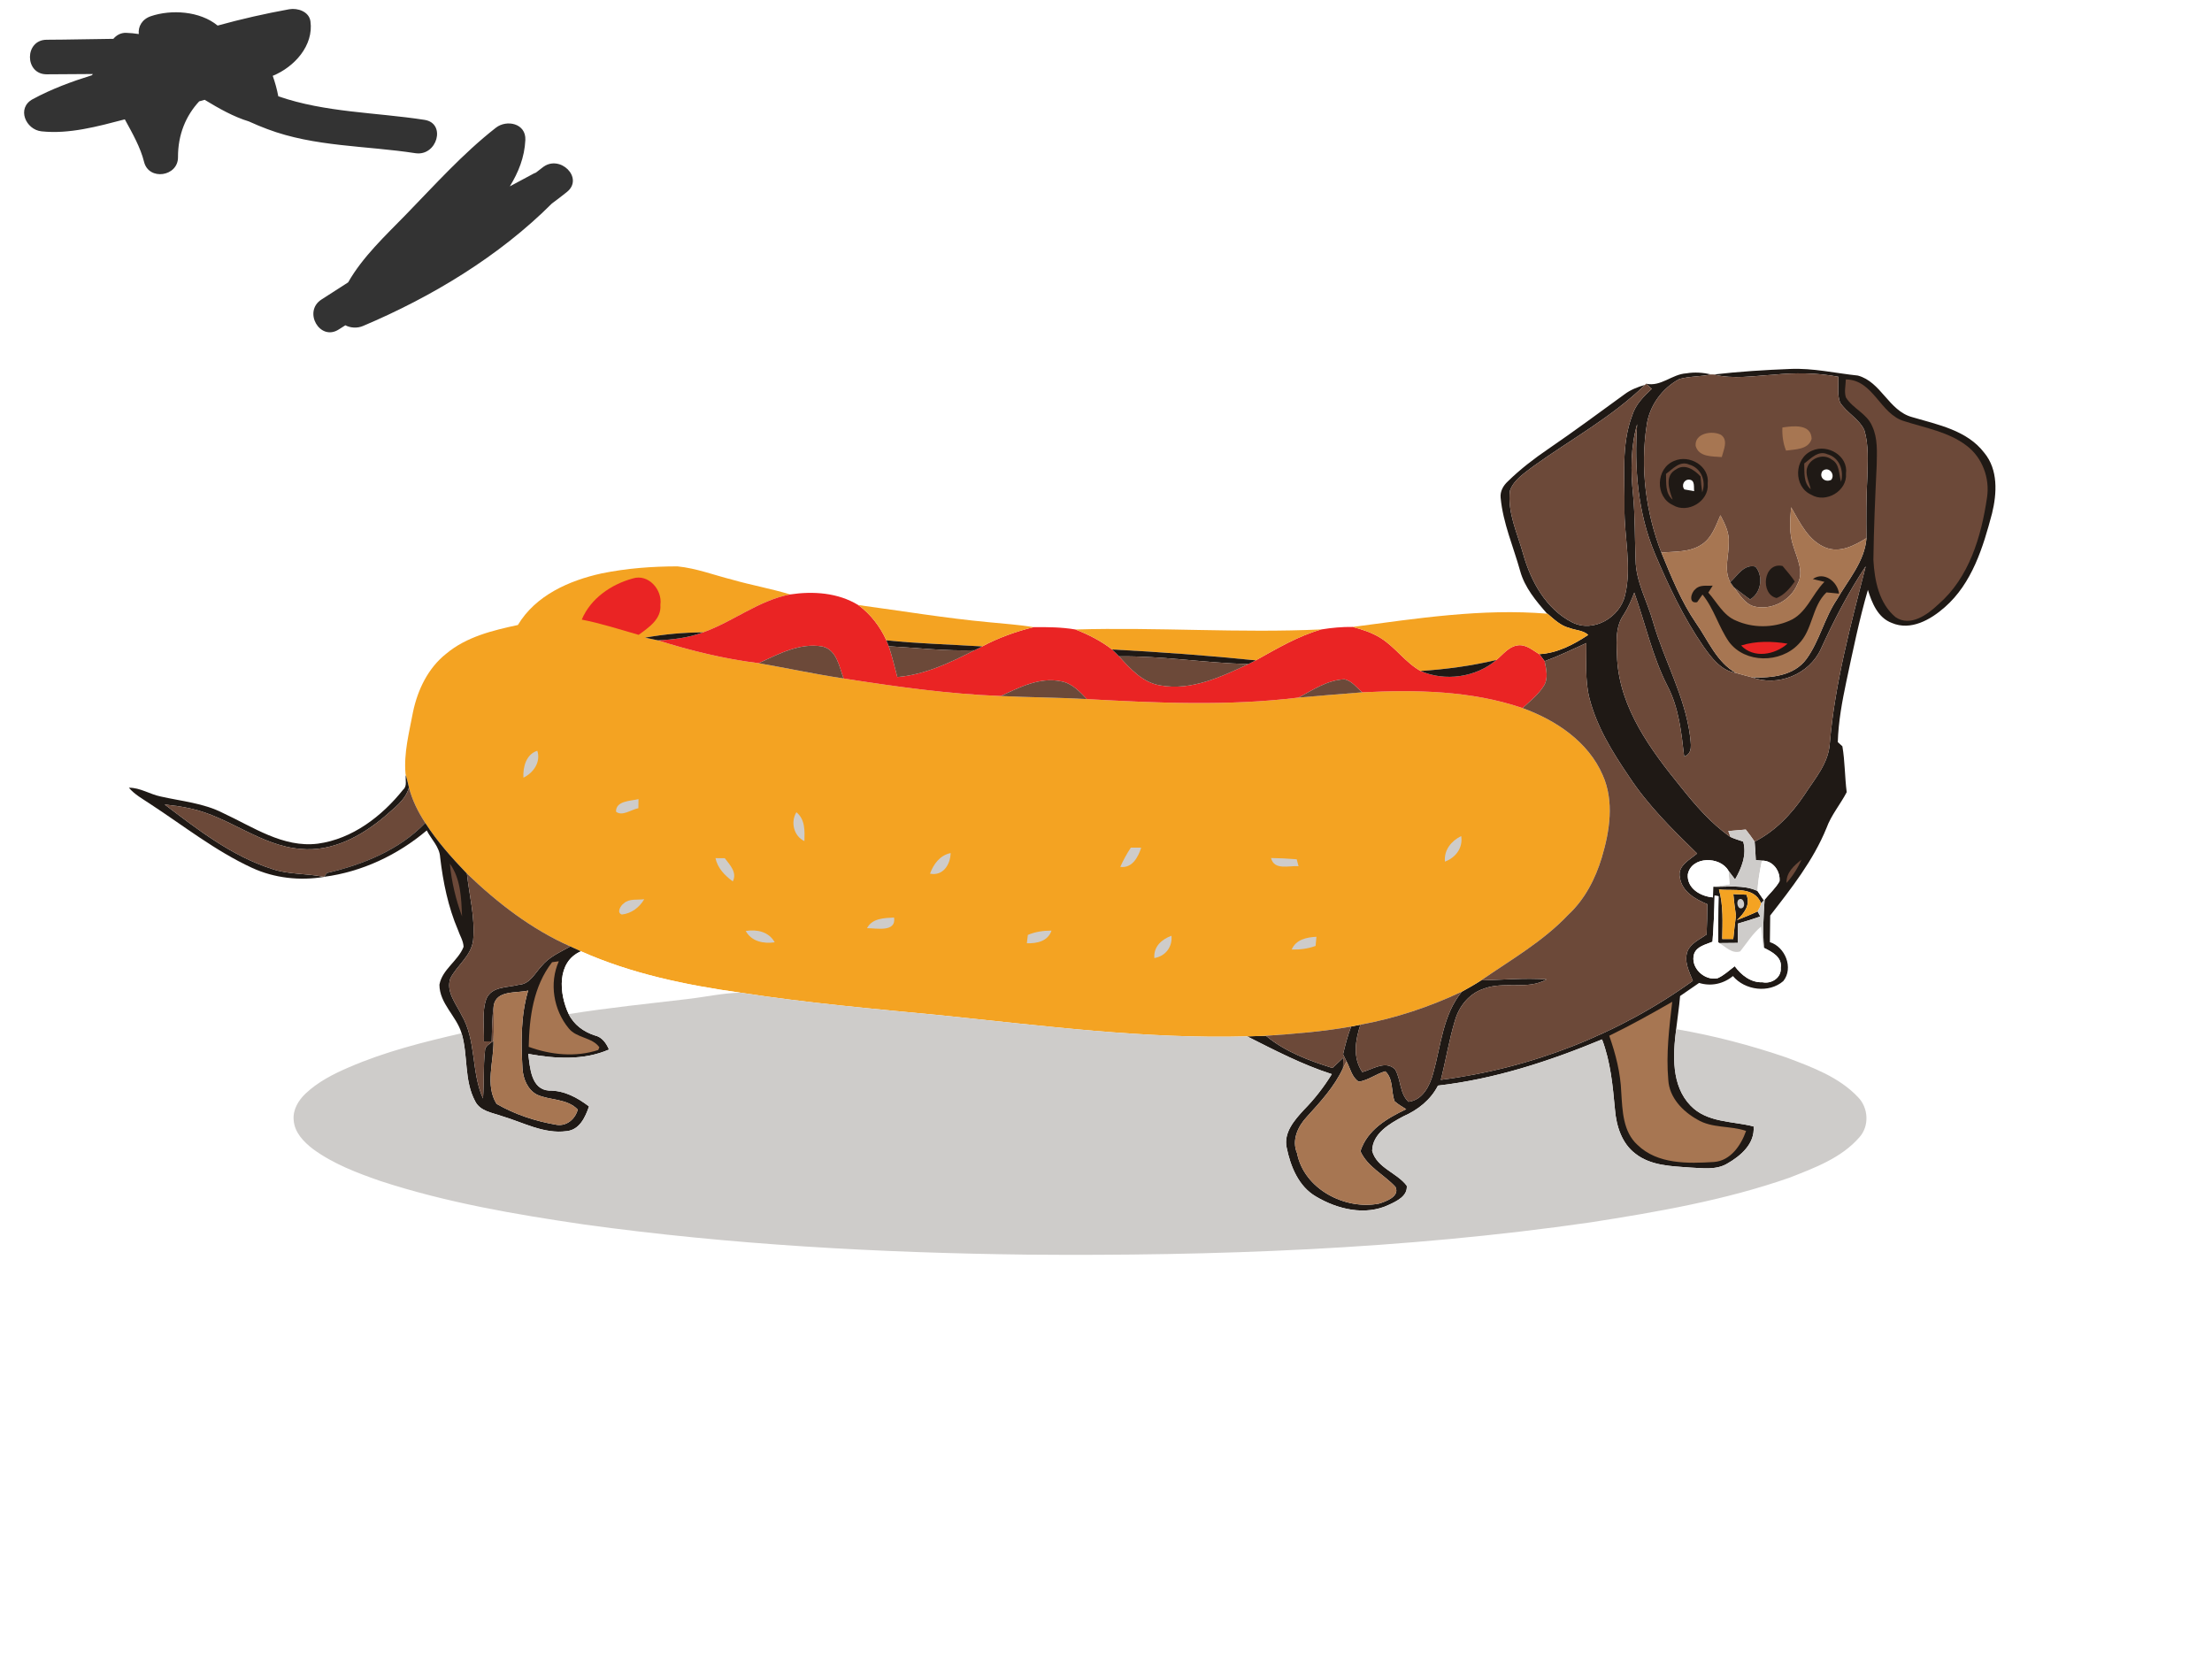 <?xml version="1.0" encoding="utf-8"?>
<!-- Generator: Adobe Illustrator 16.0.2, SVG Export Plug-In . SVG Version: 6.00 Build 0)  -->
<!DOCTYPE svg PUBLIC "-//W3C//DTD SVG 1.1//EN" "http://www.w3.org/Graphics/SVG/1.1/DTD/svg11.dtd">
<svg version="1.1" id="Layer_1" xmlns="http://www.w3.org/2000/svg" xmlns:xlink="http://www.w3.org/1999/xlink" x="0px" y="0px"
	 width="640px" height="480px" viewBox="0 0 640 480" enable-background="new 0 0 640 480" xml:space="preserve">
<rect x="0" y="0" width="640" height="480" fill="#333333" stroke="none"/>
<path fill="#FFFFFF" d="M0,0v480h640V0H0z M72.006,35.134c-4.496-1.378-8.668-3.759-12.79-6.256
	c-0.527,0.151-1.056,0.299-1.584,0.445C53.816,33.436,51.471,38.89,51.5,45.5c0.024,5.611-8.457,6.858-9.821,1.329
	c-1.023-4.146-3.325-8.203-5.563-12.298C28.186,36.602,20.009,38.85,12,38c-4.574-0.485-7.292-6.742-2.523-9.317
	c5.478-2.958,11.245-5.082,17.117-6.917c0.08-0.121,0.172-0.237,0.268-0.352c-4.454,0.032-8.908,0.08-13.361,0.086
	c-6.45,0.01-6.448-9.979,0-10c6.443-0.021,12.876-0.201,19.3-0.263c0.901-1.072,2.155-1.785,3.7-1.737
	c1.252,0.039,2.465,0.165,3.653,0.352c-0.227-2.143,0.906-4.29,3.518-5.173c5.865-1.983,14.147-1.516,19.298,2.72
	c6.838-1.891,13.759-3.464,20.702-4.72c2.394-0.434,5.753,0.625,6.15,3.492c0.967,6.989-4.628,13.21-10.913,15.77
	c0.681,1.913,1.224,3.884,1.61,5.92c13.608,4.715,28.194,4.634,42.311,6.818c6.357,0.983,3.648,10.618-2.658,9.643
	c-14.206-2.197-29.177-1.813-42.799-6.96C75.709,36.732,73.861,35.999,72.006,35.134z M164.036,55.536
	c-1.429,1.148-2.883,2.255-4.351,3.34c-15.282,15.289-34.858,27.073-54.661,35.441c-1.677,0.708-3.609,0.576-5.105-0.202
	c-0.631,0.401-1.268,0.793-1.895,1.202c-5.429,3.523-10.426-5.131-5.047-8.635c2.577-1.672,5.161-3.334,7.75-4.985
	c4.192-7.37,10.752-13.479,16.571-19.453c8.449-8.673,16.601-17.805,26.166-25.28c3.13-2.446,8.758-1.293,8.536,3.536
	c-0.233,5.055-2.025,9.387-4.489,13.415c2.314-1.257,4.634-2.506,6.966-3.732c0.191-0.101,0.382-0.164,0.574-0.239
	c0.638-0.492,1.285-0.973,1.914-1.479C161.94,44.467,169.063,51.496,164.036,55.536z"/>
<path fill="#1F1915" d="M495.86,108.35c7.33-0.85,14.71-1.31,22.09-1.6c6.6-0.3,13.06,1.23,19.58,1.91
	c6.76,1.81,8.91,10.2,15.729,12.03c7.41,2.19,15.88,3.79,20.86,10.33c4.03,4.87,3.66,11.71,2.25,17.49
	c-2.59,9.82-5.78,20.26-13.69,27.18c-4.069,3.59-9.83,6.91-15.33,4.54c-4.029-1.51-5.739-5.77-6.909-9.56
	c-2.521,8.69-4.33,17.58-6.221,26.43c-1.22,5.81-2.319,11.67-2.489,17.61c0.329,0.31,1,0.92,1.329,1.22
	c0.75,4.37,0.681,8.86,1.25,13.27c-1.84,3.54-4.489,6.62-5.859,10.4c-3.82,9.36-10.13,17.38-16.28,25.291
	c-0.03,2.569-0.06,5.129-0.09,7.699c4.439,1.37,6.92,7.51,3.88,11.27c-4.14,3.591-11.12,2.681-14.57-1.459
	c-2.77,2.289-6.33,3.05-9.79,1.99c-1.84,1.26-3.67,2.529-5.5,3.789c-0.26,3.211-0.77,6.391-1.13,9.58
	c-0.939,7.45-1.46,16.32,4.181,22.141c4.739,4.939,12.06,4.439,18.22,6.01c0.43,5.029-3.78,8.58-7.73,10.82
	c-3.239,1.859-7.109,1.229-10.659,1.08c-5.381-0.4-11.301-0.5-15.761-3.98c-3.989-2.971-5.569-8.03-5.96-12.801
	c-0.64-6.859-1.27-13.809-3.74-20.299c-15.22,6.31-31.029,11.479-47.47,13.369c-2.109,4.141-5.8,7.03-9.99,8.881
	c-3.949,2.09-8.97,4.949-9.05,9.99c1.351,4.969,7.15,6.289,10.01,10.1c0.29,2.979-2.909,4.47-5.18,5.52
	c-6.81,3.24-14.85,1.311-21.06-2.38c-5.061-2.91-7.4-8.729-8.511-14.181c-0.92-4.329,2.23-7.92,4.931-10.859
	c3.1-3.141,5.819-6.63,8.13-10.391c-8.54-2.739-16.51-6.899-24.49-10.92c1.8-0.069,3.62-0.1,5.42-0.18
	c5.57,4.62,12.44,7.19,19.26,9.32c1.03-0.99,2.07-1.971,3.131-2.95c-0.021,0.75-0.051,2.25-0.07,3
	c-2.49,5.37-6.53,9.729-10.46,14.07c-2.61,2.78-4.46,6.76-2.84,10.55c2,10.35,13.859,16.49,23.7,14.57
	c2.02-0.62,6.119-2.1,4.76-4.84c-3.28-3.551-8.04-5.7-10.13-10.32c1.989-6.189,7.71-9.53,13.239-12.15
	c-1.159-0.75-2.39-1.41-3.39-2.35c-0.99-2.83-0.27-6.4-2.65-8.62c-2.659,0.74-4.909,2.601-7.659,3.011
	c-2.051-1.271-2.46-3.881-3.561-5.861c-0.25-0.52-0.75-1.569-1-2.09c0.641-2.709,1.34-5.41,2.33-8.01c0.67-0.13,2.021-0.4,2.69-0.54
	c-1.49,4.521-2.28,9.521,0.54,13.72c3-0.789,6.68-3.5,9.47-0.83c1.75,2.94,1.28,7,3.899,9.42c4.051-0.459,6.15-4.59,7.11-8.109
	c2.28-8.05,2.8-17.01,8.33-23.75c1.88-1.04,3.75-2.09,5.56-3.26c6.32-0.17,12.65-0.76,18.98-0.301
	c-5.65,3.221-12.51,0.381-18.41,2.781c-4.03,1.379-6.91,4.989-8.09,9c-1.73,5.67-2.66,11.549-4.12,17.289
	c26.13-3.31,51.53-13.229,72.91-28.649c-1.1-2.7-2.63-5.671-1.521-8.62c1.021-2.33,3.551-3.38,5.5-4.78
	c0.131-2.93,0.2-5.86,0.2-8.78c-3.46-1.439-7.31-3.6-7.92-7.689c-0.77-3.41,2.84-5.15,4.98-6.96c-7.11-6.94-14.24-13.94-19.71-22.29
	c-4.771-7.02-9.34-14.4-11.46-22.7c-1.311-5.2-0.82-10.61-0.87-15.91c-4,1.82-7.96,3.73-12.08,5.25c-0.391-0.51-1.16-1.53-1.54-2.04
	c5.189-0.27,9.899-2.76,14.149-5.56c-1.47-1.36-3.659-1.32-5.439-2.02c-2.53-0.61-4.42-2.48-6.33-4.11l-0.11-0.01
	c-3.22-3.68-6.5-7.57-7.819-12.39c-1.96-7.04-4.971-13.84-5.641-21.18c-0.189-1.84,0.771-3.5,2.07-4.7c3.6-3.53,7.61-6.6,11.76-9.43
	c7.45-5.09,14.7-10.47,22-15.77c1.76-1.33,3.83-2.13,5.94-2.74c-9.51,9.27-21.37,15.72-32.13,23.42c-2.61,2.03-5.78,3.94-6.95,7.19
	c-0.771,6.35,2.16,12.32,3.82,18.3c2.229,7.95,6.649,16.01,14.279,19.85c6.13,3.03,13.73-1.51,15.21-7.87
	c2-8.31-0.25-16.83-0.17-25.23c0.141-8.97-1.01-18.29,2.26-26.87c0.95-3.13,3.32-5.47,5.641-7.64c-0.41-0.37-1.24-1.11-1.65-1.48
	c4.33,0.94,7.5-2.77,11.65-3c2.39-0.41,4.82-0.23,7.18,0.31c-3.05,0.67-6.24,0.49-9.24,1.35c-4.979,2.68-8.63,7.72-9.409,13.36
	c-1.9,12.34-0.271,25.22,4.25,36.85c2.89,7.02,5.739,14.13,10.06,20.43c3.52,5,5.91,11.22,11.49,14.38
	c-4.311-0.67-7.021-4.35-9.38-7.66c-5.761-8.34-10.101-17.56-14.051-26.87c-4.939-11.78-6-24.8-5.14-37.44
	c-1.88,6.62-1.89,13.54-1.18,20.33c0.6,6.31,0.49,12.65,0.74,18.98c0.09,6.36,3.42,11.99,5.079,18
	c3.2,11.09,9.181,21.35,10.671,32.92c0.18,2.13,0.939,5-1.7,5.93c-0.8-6.96-1.521-14.12-4.83-20.42
	c-4.37-8.57-6.38-18.02-9.601-27.02c-0.84,2.2-1.77,4.37-3.04,6.36c-2.729,3.81-2.01,8.76-1.909,13.15
	c0.93,14.15,9.729,26.03,18.35,36.65c4.26,5.34,8.77,10.63,14.43,14.55c1.181,0.56,2.44,0.89,3.69,1.35
	c1.06,3.84-0.47,7.631-2.36,10.93c-0.479-0.619-1.43-1.879-1.91-2.5c-2.42-4.27-10.699-4.25-11.76,1.011
	c-0.33,4.08,3.68,6.409,7.271,6.69c0.02-0.771,0.05-2.32,0.069-3.091c4.271,0.12,8.79-0.64,12.811,1.23
	c0.47,0.68,1.399,2.04,1.859,2.72c-0.199,0.22-0.609,0.641-0.81,0.859c-2.021-4.989-7.97-3.549-12.19-4
	c1.311,4.671,1.021,9.531,0.95,14.32c1.061,0,2.12,0,3.19,0.01c0.22-2.26,0.47-4.52,0.779-6.779c-0.329-2.07-0.56-4.15-0.77-6.23
	c0.95,0.051,2.86,0.141,3.81,0.18c1.21,2.99-0.649,5.381-2.76,7.351c2.01-0.79,4.03-1.59,5.99-2.521c0.19,0.371,0.58,1.11,0.77,1.48
	c-2.13,0.75-4.279,1.41-6.439,2.03c-0.03,1.87-0.061,3.739-0.09,5.61c-1.78,0.029-3.57,0.049-5.34,0.049l-0.29-0.18
	c0.01-4.449-0.021-8.91,0.08-13.369l-1.141-0.19c-0.08,4.46-0.28,8.91-0.609,13.35c-1.94,0.83-4.53,1.28-5.33,3.53
	c-1.181,3.891,2.96,7.859,6.79,7.03c1.869-0.811,3.35-2.271,4.97-3.48c1.91,2.58,4.66,4.79,8.07,4.65
	c2.59,0.53,5.5-1.341,5.239-4.181c0.48-3.1-2.55-4.64-4.84-5.77c-0.399-4.65-0.149-9.311,0.18-13.96
	c1.431-1.771,3.19-3.31,4.311-5.31c0.29-2.971-1.95-6.07-5.101-5.971c-0.439-0.04-1.319-0.119-1.76-0.16
	c-0.09-1.789-0.18-3.569-0.34-5.34c5.98-3.05,10.68-7.979,14.38-13.5c3-4.66,7.021-9.13,7.37-14.94
	c1.47-17.41,6.07-34.34,10.39-51.22c-5.05,7.56-9.21,15.65-12.97,23.91c-3.35,7.36-12.46,11.05-20,8.19
	c5.61,0.28,12.29-0.4,15.851-5.33c3.79-5.26,5.159-11.81,8.779-17.17c3.24-5.68,8.04-10.96,8.561-17.75
	c-0.07-5.92-0.09-11.84,0.25-17.76c0.08-4.52,0.45-9.18-0.891-13.56c-1.569-3.25-5.09-4.94-7.01-7.94
	c-0.86-2.36-0.399-4.97-0.479-7.43c-6.221-1.17-12.58-1.22-18.86-0.58C507.33,108.76,501.48,109.78,495.86,108.35z"/>
<path fill="#6C4939" d="M495.09,108.33l0.771,0.02c5.62,1.43,11.47,0.41,17.18,0.08c6.28-0.64,12.64-0.59,18.86,0.58
	c0.08,2.46-0.381,5.07,0.479,7.43c1.92,3,5.44,4.69,7.01,7.94c1.341,4.38,0.971,9.04,0.891,13.56c-0.34,5.92-0.32,11.84-0.25,17.76
	c-3.46,2.11-7.53,4.32-11.681,2.8c-5.13-1.97-7.56-7.28-10.13-11.73c-0.26,3.76-0.649,7.66,0.67,11.28
	c1.051,3.51,3.16,7.42,1.141,11c-1.99,4.8-7.59,7.68-12.641,6.38c-2.67-0.84-4.109-3.44-5.72-5.51c1.53,1.2,3.1,2.34,4.67,3.51
	c3.26-1.86,3.92-6.73,1.57-9.49c-3.36-0.8-5.18,2.6-7.3,4.51c-1.95-3.6-0.341-7.64-0.431-11.45c0.21-2.87-1.13-5.46-2.41-7.92
	c-1.329,3.02-2.43,6.48-5.319,8.4c-3.431,2.37-7.811,2.04-11.76,2.41c-4.521-11.63-6.15-24.51-4.25-36.85
	c0.779-5.64,4.43-10.68,9.409-13.36C488.85,108.82,492.04,109,495.09,108.33z"/>
<path fill="#6C4939" d="M534.05,109.78c8.07,0.08,9.87,10.11,16.99,12.1c6.11,1.97,12.76,3.07,17.979,7.08
	c4.551,3.43,6.761,9.44,5.881,15.03c-1.66,11.27-5.16,23.15-14.08,30.87c-3.12,2.98-8.13,6.61-12.38,3.7
	c-4.79-3.97-6.091-10.66-6.41-16.57c0.109-9.1,0.52-18.2,0.95-27.3c0.069-3.82,0.369-7.86-1.311-11.41
	c-1.5-3.62-5.6-5.061-7.59-8.29C533.53,113.3,534.03,111.5,534.05,109.78z"/>
<path fill="#6C4939" d="M475.95,111.35c0.08-0.08,0.229-0.24,0.31-0.33c0.41,0.37,1.24,1.11,1.65,1.48
	c-2.32,2.17-4.69,4.51-5.641,7.64c-3.27,8.58-2.119,17.9-2.26,26.87c-0.08,8.4,2.17,16.92,0.17,25.23
	c-1.479,6.36-9.08,10.9-15.21,7.87c-7.63-3.84-12.05-11.9-14.279-19.85c-1.66-5.979-4.591-11.95-3.82-18.3
	c1.17-3.25,4.34-5.16,6.95-7.19C454.58,127.07,466.44,120.62,475.95,111.35z"/>
<path fill="#6C4939" d="M472.49,143.06c-0.71-6.79-0.7-13.71,1.18-20.33c-0.86,12.64,0.2,25.66,5.14,37.44
	c3.95,9.31,8.29,18.53,14.051,26.87c2.359,3.31,5.069,6.99,9.38,7.66c1.52,0.44,3.06,0.85,4.6,1.25c7.54,2.86,16.65-0.83,20-8.19
	c3.76-8.26,7.92-16.35,12.97-23.91c-4.319,16.88-8.92,33.81-10.39,51.22c-0.35,5.81-4.37,10.28-7.37,14.94
	c-3.7,5.521-8.399,10.45-14.38,13.5c-0.8-1.21-1.689-2.35-2.57-3.49c-1.689,0.14-3.369,0.29-5.04,0.43
	c0.15,0.43,0.471,1.28,0.62,1.71c-5.66-3.92-10.17-9.21-14.43-14.55c-8.62-10.62-17.42-22.5-18.35-36.65
	c-0.101-4.39-0.82-9.34,1.909-13.15c1.271-1.99,2.2-4.16,3.04-6.36c3.221,9,5.23,18.45,9.601,27.02c3.31,6.3,4.03,13.46,4.83,20.42
	c2.64-0.93,1.88-3.8,1.7-5.93c-1.49-11.57-7.471-21.83-10.671-32.92c-1.659-6.01-4.989-11.64-5.079-18
	C472.98,155.71,473.09,149.37,472.49,143.06z"/>
<path fill="#A77652" d="M515.7,123.69c3.04-0.47,8.37-1.13,8.46,3.3c-0.96,3.15-4.79,2.99-7.4,3.38
	C515.89,128.24,515.61,125.97,515.7,123.69z"/>
<path fill="#A77652" d="M490.6,129c-0.31-3.7,4.78-4.5,7.32-3.2c2.22,1.54,0.74,4.4,0.24,6.44C495.47,132.03,491.5,132.29,490.6,129
	z"/>
<path fill="#1F1915" d="M524.32,130.38c4.47-2.01,10.5,1.5,9.779,6.69c0.41,4.98-5.83,8.63-10.04,6.07
	C518.82,140.84,519.05,132.54,524.32,130.38z"/>
<path fill="#6C4939" d="M522.02,134.1c1.95-1.41,4.021-3.87,6.711-2.68c3.489,0.96,4.819,4.71,3.949,7.98
	c-0.68-2.18-0.37-5.18-2.699-6.43c-2.601-2.06-6.87-0.17-7.271,3.07c-0.16,1.91,0.8,3.68,1.2,5.51
	C521.71,139.66,522.13,136.69,522.02,134.1z"/>
<path fill="#1F1915" d="M484.38,133.36c4.42-1.95,10.34,1.48,9.71,6.58c0.51,5.05-5.8,8.81-10.07,6.19
	C478.8,143.78,479.07,135.48,484.38,133.36z"/>
<path fill="#6C4939" d="M482.02,137.11c1.961-1.41,4.011-3.9,6.711-2.7c3.47,0.98,5,4.8,3.77,8.06c-0.21-1.54-0.37-3.08-0.49-4.63
	c-1.79-1.91-4.529-3.81-7.09-2.02c-3.38,1.81-2,5.93-0.97,8.75C481.72,142.69,482.13,139.71,482.02,137.11z"/>
<path fill="#FFFFFF" d="M527.28,136.29c1.729-1.53,3.83,0.87,2.569,2.53C528.07,139.73,526.16,138.12,527.28,136.29z"/>
<path fill="#FFFFFF" d="M487.36,141.61c-0.971-1.12-0.12-2.97,1.43-2.83c1.729,0.18,1.2,2.22,1.39,3.33
	C489.47,141.98,488.06,141.73,487.36,141.61z"/>
<path fill="#A77652" d="M518.22,146.77c2.57,4.45,5,9.76,10.13,11.73c4.15,1.52,8.221-0.69,11.681-2.8
	c-0.521,6.79-5.32,12.07-8.561,17.75c-3.62,5.36-4.989,11.91-8.779,17.17c-3.561,4.93-10.24,5.61-15.851,5.33
	c-1.54-0.4-3.08-0.81-4.6-1.25c-5.58-3.16-7.971-9.38-11.49-14.38c-4.32-6.3-7.17-13.41-10.06-20.43
	c3.949-0.37,8.329-0.04,11.76-2.41c2.89-1.92,3.99-5.38,5.319-8.4c1.28,2.46,2.62,5.05,2.41,7.92c0.09,3.81-1.52,7.85,0.431,11.45
	c0.27,0.36,0.8,1.1,1.06,1.47c1.61,2.07,3.05,4.67,5.72,5.51c5.051,1.3,10.65-1.58,12.641-6.38c2.02-3.58-0.09-7.49-1.141-11
	C517.57,154.43,517.96,150.53,518.22,146.77z"/>
<path fill="#F4A322" d="M174.08,165.9c7.21-1.47,14.59-2.03,21.95-2.03c5.44,0.54,10.59,2.53,15.87,3.86
	c5.52,1.59,11.2,2.57,16.69,4.26c-9.16,1.77-16.52,7.89-25.15,10.97c-5.64,0.02-11.27,0.54-16.81,1.53
	c1.23,0.26,2.47,0.52,3.72,0.78c9.52,3.01,19.25,5.38,29.17,6.61c8.19,1.43,16.33,3.19,24.56,4.42c15.08,2.35,30.24,4.5,45.5,5.08
	c8.29,0.41,16.6,0.41,24.88,0.89c20.39,1.13,40.93,2.05,61.26-0.44c6.141-0.53,12.29-1.05,18.44-1.52
	c15.53-0.78,31.51-0.51,46.37,4.56c9.63,3.49,19.029,9.73,23.2,19.44c3.359,7.56,2.01,16.15-0.28,23.799
	c-1.87,6.19-4.94,12.141-9.73,16.58c-7.29,7.711-16.56,13-25.2,18.971c-1.81,1.17-3.68,2.22-5.56,3.26
	c-9.33,4.4-19.19,7.689-29.35,9.55c-0.67,0.14-2.021,0.41-2.69,0.54c-8.15,1.46-16.41,2.12-24.66,2.67
	c-1.8,0.08-3.62,0.11-5.42,0.18c-29.64,0.791-59.14-3.09-88.57-6.1c-19.38-1.85-38.8-3.57-58.05-6.55
	c-15.75-2.2-31.54-5.47-46.13-11.97c-1.03-0.471-2.06-0.93-3.07-1.41c-11.27-4.98-21.09-12.6-29.93-21.08
	c-4.38-4.57-8.63-9.311-12.04-14.65c-2.07-3.16-3.79-6.58-4.72-10.26c-0.3-1.2-0.57-2.4-0.91-3.59l-0.08-0.26
	c-0.57-6.1,1.05-12.07,2.16-18.01c1.35-6.42,4.36-12.71,9.6-16.84c5.85-4.91,13.45-6.74,20.74-8.31
	C154.98,172.24,164.68,167.96,174.08,165.9z"/>
<path fill="#1F1915" d="M500.61,168.45c2.12-1.91,3.939-5.31,7.3-4.51c2.35,2.76,1.689,7.63-1.57,9.49
	c-1.57-1.17-3.14-2.31-4.67-3.51C501.41,169.55,500.88,168.81,500.61,168.45z"/>
<path fill="#1F1915" d="M514.04,173.03c-4.86-1.061-3.89-10.521,1.71-9.271c1.22,1.46,2.49,2.89,3.54,4.49
	C517.91,170.17,516.27,172.12,514.04,173.03z"/>
<path fill="#EA2424" d="M168.32,179.27c2.57-6.13,8.5-10.19,14.75-11.9c4.51-1.44,8.63,3.27,8,7.6c0.36,4.14-3.38,6.58-6.28,8.71
	C179.32,182.12,173.91,180.36,168.32,179.27z"/>
<path fill="#1F1915" d="M524.51,167.53c3.2-2.29,7.17,0.75,7.57,4.22c-0.91-0.09-2.73-0.27-3.63-0.35
	c-4.29,4.08-3.91,10.82-8.09,14.97c-5.221,5.54-15.4,5.63-20.091-0.64c-3.01-4.31-4.329-9.59-7.68-13.71
	c-0.39,0.55-1.17,1.66-1.56,2.21c-2.58,0.5-1.771-2.78-0.561-3.7c1.29-1.45,3.351-0.95,5.07-1.09c-0.32,0.5-0.95,1.52-1.271,2.02
	c2.551,2.82,4.341,6.64,8.051,8.12c4.79,2.13,10.55,2.13,15.359,0.05c4.971-2.05,6.601-7.69,10.19-11.28
	C527.03,168.14,525.35,167.73,524.51,167.53z"/>
<path fill="#EA2424" d="M203.44,182.96c8.63-3.08,15.99-9.2,25.15-10.97c6.68-1,13.85-0.521,19.73,3.07
	c3.57,2.61,6.32,6.2,8.14,10.21c0.25,0.56,0.47,1.13,0.69,1.71c0.96,2.93,1.71,5.92,2.47,8.91c7.99-0.66,15.3-4.17,22.34-7.75
	c0.56-0.28,1.67-0.83,2.23-1.11c4.66-2.51,9.68-4.28,14.81-5.57c4.05-0.05,8.17-0.01,12.17,0.67c3.75,1.47,7.39,3.29,10.58,5.78
	c0.69,0.64,1.36,1.31,2.02,1.99c3.301,3.63,6.87,7.63,12,8.42c8.931,1.58,17.54-2.47,25.41-6.18c0.54-0.27,1.62-0.81,2.16-1.08
	c6.12-3.4,12.2-7.04,18.99-8.95c2.99-0.49,6.03-0.76,9.06-0.72c2.761,0.74,5.54,1.63,8,3.16c4.301,2.65,7.181,7.09,11.61,9.58
	c7.04,3.12,16.07,1.87,21.95-3.19c1.899-1.55,3.52-3.83,6.1-4.21c2.41-0.39,4.36,1.37,6.271,2.53h0.05
	c0.38,0.51,1.149,1.53,1.54,2.04c0.479,2.36,1.149,5.06-0.3,7.24c-1.58,2.5-3.94,4.34-6.08,6.33c-14.86-5.07-30.84-5.34-46.37-4.56
	c-1.63-1.31-3-3.3-5.141-3.77c-4.93,0.19-9.109,3.04-13.3,5.29c-20.33,2.49-40.87,1.57-61.26,0.44c-2.11-2.21-4.37-4.65-7.55-5.16
	c-6.141-1.26-11.94,1.76-17.33,4.27c-15.26-0.58-30.42-2.73-45.5-5.08c-1.28-3.41-1.96-8.3-6.17-9.26
	c-6.52-1.11-12.67,2.18-18.39,4.84c-9.92-1.23-19.65-3.6-29.17-6.61C194.79,185.07,199.24,184.5,203.44,182.96z"/>
<path fill="#F4A322" d="M248.32,175.06c12.59,1.69,25.14,3.79,37.8,4.97c4.3,0.45,8.62,0.689,12.88,1.43
	c-5.13,1.29-10.15,3.06-14.81,5.57c-9.24-0.57-18.51-0.811-27.73-1.76C254.64,181.26,251.89,177.67,248.32,175.06z"/>
<path fill="#F4A322" d="M391.39,181.39c18.61-2.46,37.431-5.4,56.25-3.83l0.11,0.01c1.91,1.63,3.8,3.5,6.33,4.11
	c1.78,0.7,3.97,0.66,5.439,2.02c-4.25,2.8-8.96,5.29-14.149,5.56h-0.05c-1.91-1.16-3.86-2.92-6.271-2.53
	c-2.58,0.38-4.2,2.66-6.1,4.21c-7.2,1.72-14.57,2.71-21.95,3.19c-4.43-2.49-7.31-6.93-11.61-9.58
	C396.93,183.02,394.15,182.13,391.39,181.39z"/>
<path fill="#F4A322" d="M311.17,182.13c23.72-0.7,47.44,1.08,71.16-0.02c-6.79,1.91-12.87,5.55-18.99,8.95
	c-13.83-1.41-27.71-2.42-41.59-3.15C318.56,185.42,314.92,183.6,311.17,182.13z"/>
<path fill="#1F1915" d="M186.63,184.49c5.54-0.99,11.17-1.51,16.81-1.53c-4.2,1.54-8.65,2.11-13.09,2.31
	C189.1,185.01,187.86,184.75,186.63,184.49z"/>
<path fill="#1F1915" d="M256.46,185.27c9.22,0.95,18.49,1.19,27.73,1.76c-0.56,0.28-1.67,0.83-2.23,1.11
	c-8.29,0.26-16.55-0.69-24.81-1.16C256.93,186.4,256.71,185.83,256.46,185.27z"/>
<path fill="#6C4939" d="M446.91,191.3c4.12-1.52,8.08-3.43,12.08-5.25c0.05,5.3-0.44,10.71,0.87,15.91
	c2.12,8.3,6.689,15.68,11.46,22.7c5.47,8.35,12.6,15.35,19.71,22.29c-2.141,1.81-5.75,3.55-4.98,6.96
	c0.61,4.09,4.46,6.25,7.92,7.689c0,2.92-0.069,5.851-0.2,8.78c-1.949,1.4-4.479,2.45-5.5,4.78c-1.109,2.949,0.421,5.92,1.521,8.62
	c-21.38,15.42-46.78,25.34-72.91,28.649c1.46-5.74,2.39-11.619,4.12-17.289c1.18-4.011,4.06-7.621,8.09-9
	c5.9-2.4,12.76,0.439,18.41-2.781c-6.33-0.459-12.66,0.131-18.98,0.301c8.641-5.971,17.91-11.26,25.2-18.971
	c4.79-4.439,7.86-10.39,9.73-16.58c2.29-7.649,3.64-16.239,0.28-23.799c-4.171-9.71-13.57-15.95-23.2-19.44
	c2.14-1.99,4.5-3.83,6.08-6.33C448.06,196.36,447.39,193.66,446.91,191.3z"/>
<path fill="#EA2424" d="M503.76,186.76c4.36-1.36,8.96-1.25,13.42-0.53C513.54,189.47,507.41,190.61,503.76,186.76z"/>
<path fill="#6C4939" d="M219.52,191.88c5.72-2.66,11.87-5.95,18.39-4.84c4.21,0.96,4.89,5.85,6.17,9.26
	C235.85,195.07,227.71,193.31,219.52,191.88z"/>
<path fill="#6C4939" d="M257.15,186.98c8.26,0.47,16.52,1.42,24.81,1.16c-7.04,3.58-14.35,7.09-22.34,7.75
	C258.86,192.9,258.11,189.91,257.15,186.98z"/>
<path fill="#1F1915" d="M321.75,187.91c13.88,0.73,27.76,1.74,41.59,3.15c-0.54,0.27-1.62,0.81-2.16,1.08
	c-12.489-0.32-24.899-2.39-37.41-2.24C323.11,189.22,322.44,188.55,321.75,187.91z"/>
<path fill="#6C4939" d="M323.77,189.9c12.511-0.15,24.921,1.92,37.41,2.24c-7.87,3.71-16.479,7.76-25.41,6.18
	C330.64,197.53,327.07,193.53,323.77,189.9z"/>
<path fill="#1F1915" d="M411,194.13c7.38-0.48,14.75-1.47,21.95-3.19C427.07,196,418.04,197.25,411,194.13z"/>
<path fill="#6C4939" d="M289.58,201.38c5.39-2.51,11.189-5.53,17.33-4.27c3.18,0.51,5.439,2.95,7.55,5.16
	C306.18,201.79,297.87,201.79,289.58,201.38z"/>
<path fill="#6C4939" d="M375.72,201.83c4.19-2.25,8.37-5.1,13.3-5.29c2.141,0.47,3.511,2.46,5.141,3.77
	C388.01,200.78,381.86,201.3,375.72,201.83z"/>
<path fill="#CECCCA" d="M151.44,225.01c-0.18-3.03,0.78-6.8,4.03-7.79C156.52,220.52,154.33,223.61,151.44,225.01z"/>
<path fill="#1F1915" d="M117.42,224.25c0.34,1.19,0.61,2.39,0.91,3.59c-1.02,3.74-4.41,6.01-7.13,8.47
	c-6.7,5.66-15.18,10.2-24.22,9.31c-11.62-0.92-20.74-9.34-31.94-11.71c-2.44-0.57-4.93-0.85-7.41-1.15
	c9.61,7.28,19.41,14.93,31.04,18.641c4.87,1.689,10.09,1.24,15.07,2.319c-6.99,1.15-14.33,0.36-20.79-2.61
	c-10.61-4.89-19.81-12.179-29.53-18.529c-2.13-1.43-4.45-2.67-6.13-4.67c3.27-0.03,6.06,1.9,9.2,2.54
	c6.06,1.38,12.43,1.9,18.04,4.79c8.68,4.01,17.37,10.109,27.41,8.859c10.01-1.35,18.56-7.919,24.71-15.64
	C117.91,227.39,117.18,225.65,117.42,224.25z"/>
<path fill="#6C4939" d="M118.33,227.84c0.93,3.68,2.65,7.1,4.72,10.26c-7.57,7.85-17.98,12.041-28.41,14.47
	c-0.22,0.279-0.66,0.84-0.88,1.119l-0.02,0.03c-4.98-1.079-10.2-0.63-15.07-2.319c-11.63-3.711-21.43-11.36-31.04-18.641
	c2.48,0.3,4.97,0.58,7.41,1.15c11.2,2.37,20.32,10.79,31.94,11.71c9.04,0.89,17.52-3.65,24.22-9.31
	C113.92,233.85,117.31,231.58,118.33,227.84z"/>
<path fill="#CECCCA" d="M178.23,234.83c-0.06-3.18,4.27-3.06,6.51-3.62c-0.01,0.65-0.03,1.97-0.04,2.63
	C182.64,234.22,179.96,236.31,178.23,234.83z"/>
<path fill="#CECCCA" d="M232.74,243.359c-3.08-1.449-4.06-5.509-2.32-8.35C232.98,237.08,232.83,240.38,232.74,243.359z"/>
<path fill="#1F1915" d="M94.64,252.57c10.43-2.43,20.84-6.62,28.41-14.47c3.41,5.339,7.66,10.08,12.04,14.65
	c0.7,6.4,2.42,12.78,1.81,19.26c-0.51,4.51-4.62,7.24-6.59,11.04c-1.36,3.87,1.61,7.3,3.2,10.58c4.37,7.39,2.75,16.47,6.23,24.181
	c0.37-4.541,0.05-9.121,0.57-13.641c-0.08-1.57,1.51-2.17,2.47-3.07c0.15,6.01-2.51,12.82,0.89,18.28
	c5.31,3.08,11.33,5.04,17.37,6.06c2.93,0.471,5.41-1.699,6.12-4.41c-3.06-3.209-7.92-2.609-11.73-4.279
	c-2.78-1.42-4.09-4.641-4.26-7.62c-0.42-7.53-0.53-15.22,1.64-22.53c-3.35,0.83-9.13-0.22-9.95,4.28c-0.49,3.45-0.5,6.94-0.59,10.42
	c-0.56,0.011-1.69,0.021-2.26,0.03c0.13-4.1-0.66-8.42,0.71-12.36c1.61-3.659,6.12-3.18,9.37-4.05c3.2-0.14,4.64-3.311,6.57-5.359
	c2.16-2.69,5.42-4.07,8.36-5.73c1.01,0.48,2.04,0.939,3.07,1.41c-7.09,3.04-6.34,12.31-3.55,18.16c1.51,3.08,4.31,5.13,7.53,6.17
	c2.13,0.479,3.31,2.21,4.13,4.09c-7.36,3.21-15.64,2.66-23.35,1.26c0.49,3.93,0.78,10.29,6.01,10.62c4.38-0.06,8.17,2,11.56,4.58
	c-1.07,3.11-2.71,6.76-6.45,7.149c-6.59,0.91-12.64-2.549-18.77-4.35c-2.76-1-6.28-1.38-7.73-4.311
	c-3.25-6.049-2-13.229-3.92-19.659c-1.48-4.99-6.39-8.58-6.41-14.05c0.82-4.471,5.41-6.87,6.99-10.961
	c-0.07-1.75-1.1-3.27-1.63-4.89c-2.85-6.67-4.31-13.83-5.15-21c-0.17-3.04-2.57-5.2-3.88-7.78c-8.41,7.11-18.76,12-29.71,13.419
	C93.98,253.41,94.42,252.85,94.64,252.57z"/>
<path fill="#CECCCA" d="M500.06,240.45c1.671-0.14,3.351-0.29,5.04-0.43c0.881,1.14,1.771,2.28,2.57,3.49
	c0.16,1.771,0.25,3.551,0.34,5.34c0.44,0.041,1.32,0.12,1.76,0.16c-0.579,2.9-1.13,5.811-1.279,8.771
	c-4.021-1.87-8.54-1.11-12.811-1.23c1.58-0.229,3.15-0.46,4.74-0.68c-0.1-1.32-0.2-2.63-0.32-3.931c0.48,0.621,1.431,1.881,1.91,2.5
	c1.891-3.299,3.42-7.09,2.36-10.93c-1.25-0.46-2.51-0.79-3.69-1.35C500.53,241.73,500.21,240.88,500.06,240.45z"/>
<path fill="#CECCCA" d="M418.06,249.29c-0.29-3.39,1.83-5.96,4.71-7.399C423.33,245.3,421.17,248.15,418.06,249.29z"/>
<path fill="#CECCCA" d="M327.19,245.24c0.75,0.01,2.25,0.02,2.989,0.02c-0.89,2.771-2.6,6.01-6.05,5.561
	C325,248.88,326.01,247.01,327.19,245.24z"/>
<path fill="#CECCCA" d="M269.08,252.78c1.04-2.811,2.87-5.311,5.97-5.97C274.96,250.15,272.86,253.53,269.08,252.78z"/>
<path fill="#CECCCA" d="M207.01,248.29c0.68,0.01,2.03,0.021,2.7,0.021c1.45,1.939,3.64,4.109,2.31,6.709
	C209.72,253.311,207.63,251.2,207.01,248.29z"/>
<path fill="#CECCCA" d="M367.75,248.25c2.48,0.03,4.95,0.16,7.43,0.37c0.13,0.5,0.4,1.5,0.53,2
	C372.97,250.391,368.66,251.92,367.75,248.25z"/>
<path fill="#FFFFFF" d="M488.34,252.95c1.061-5.261,9.34-5.28,11.76-1.011c0.12,1.301,0.221,2.61,0.32,3.931
	c-1.59,0.22-3.16,0.45-4.74,0.68c-0.02,0.771-0.05,2.32-0.069,3.091C492.02,259.359,488.01,257.03,488.34,252.95z"/>
<path fill="#FFFFFF" d="M509.77,249.01c3.15-0.1,5.391,3,5.101,5.971c-1.12,2-2.88,3.539-4.311,5.31l-0.21,0.21
	c-0.46-0.68-1.39-2.04-1.859-2.72C508.64,254.82,509.19,251.91,509.77,249.01z"/>
<path fill="#6C4939" d="M516.91,255.45c-0.141-3.04,2.18-5,4.31-6.72C520.15,251.18,518.71,253.47,516.91,255.45z"/>
<path fill="#6C4939" d="M130.16,249.88c3.18,4.431,3.3,10.03,3.53,15.271C131.86,260.24,130.65,255.1,130.16,249.88z"/>
<path fill="#6C4939" d="M135.09,252.75c8.84,8.48,18.66,16.1,29.93,21.08c-2.94,1.66-6.2,3.04-8.36,5.73
	c-1.93,2.049-3.37,5.22-6.57,5.359c-3.25,0.87-7.76,0.391-9.37,4.05c-1.37,3.94-0.58,8.261-0.71,12.36c0.57-0.01,1.7-0.02,2.26-0.03
	c0.09-3.479,0.1-6.97,0.59-10.42c-0.1,3.41,0.08,6.82-0.08,10.22c-0.96,0.9-2.55,1.5-2.47,3.07c-0.52,4.52-0.2,9.1-0.57,13.641
	c-3.48-7.711-1.86-16.791-6.23-24.181c-1.59-3.28-4.56-6.71-3.2-10.58c1.97-3.8,6.08-6.53,6.59-11.04
	C137.51,265.53,135.79,259.15,135.09,252.75z"/>
<path fill="#F4A322" d="M497.35,257.359c4.221,0.451,10.17-0.989,12.19,4l-0.18,0.711l-0.17,0.43c-0.16,0.3-0.49,0.9-0.65,1.189
	c-1.96,0.931-3.98,1.73-5.99,2.521c2.11-1.97,3.97-4.36,2.76-7.351c-0.949-0.039-2.859-0.129-3.81-0.18
	c0.21,2.08,0.44,4.16,0.77,6.23c-0.31,2.26-0.56,4.52-0.779,6.779c-1.07-0.01-2.13-0.01-3.19-0.01
	C498.37,266.891,498.66,262.03,497.35,257.359z"/>
<path fill="#CECCCA" d="M180.47,261.38c1.59-1.46,3.96-0.94,5.93-1.21c-1.4,2.37-3.68,4.12-6.47,4.43
	C178.3,264.09,179.58,261.99,180.47,261.38z"/>
<path fill="#FFFFFF" d="M496.09,259.12l1.141,0.19c-0.101,4.459-0.07,8.92-0.08,13.369l0.29,0.18c1.859,1.061,3.67,3.171,6.05,2.41
	c1.96-2.449,3.609-5.17,6.06-7.189c0.2,2.01,0.36,4.04,0.63,6.05l0.2,0.12c2.29,1.13,5.32,2.67,4.84,5.77
	c0.261,2.84-2.649,4.711-5.239,4.181c-3.41,0.14-6.16-2.07-8.07-4.65c-1.62,1.21-3.101,2.67-4.97,3.48
	c-3.83,0.829-7.971-3.14-6.79-7.03c0.8-2.25,3.39-2.7,5.33-3.53C495.81,268.03,496.01,263.58,496.09,259.12z"/>
<path fill="#CECCCA" d="M503.03,260.3c1.3-0.909,2.13,1.5,1.229,2.3C502.96,263.58,502.16,261.08,503.03,260.3z"/>
<path fill="#CECCCA" d="M510.35,260.5l0.21-0.21c-0.329,4.649-0.579,9.31-0.18,13.96l-0.2-0.12c-0.27-2.01-0.43-4.04-0.63-6.05
	c-2.45,2.02-4.1,4.74-6.06,7.189c-2.38,0.761-4.19-1.35-6.05-2.41c1.77,0,3.56-0.02,5.34-0.049c0.029-1.871,0.06-3.74,0.09-5.61
	c2.16-0.62,4.31-1.28,6.439-2.03c-0.189-0.37-0.579-1.109-0.77-1.48c0.16-0.289,0.49-0.89,0.65-1.189
	c0.04-0.109,0.13-0.32,0.17-0.43l0.18-0.711C509.74,261.141,510.15,260.72,510.35,260.5z"/>
<path fill="#1F1915" d="M509.36,262.07c-0.04,0.109-0.13,0.32-0.17,0.43L509.36,262.07z"/>
<path fill="#CECCCA" d="M250.86,268.55c1.51-2.909,4.96-2.92,7.82-3.08C259.36,269.84,253.52,268.54,250.86,268.55z"/>
<path fill="#CECCCA" d="M215.76,269.35c3.26-0.5,6.68,0.2,8.39,3.291C220.91,273.1,217.44,272.42,215.76,269.35z"/>
<path fill="#CECCCA" d="M297.39,270.5c2.169-0.92,4.5-1.25,6.85-1.25c-1.08,3.12-4.21,3.73-7.14,3.67
	C297.17,272.311,297.32,271.109,297.39,270.5z"/>
<path fill="#CECCCA" d="M333.99,277.2c-0.271-3.31,2.1-5.4,4.95-6.46C339.26,274,337.2,276.65,333.99,277.2z"/>
<path fill="#CECCCA" d="M373.73,274.73c1.21-2.9,4.329-3.551,7.159-3.69c-0.06,0.66-0.18,1.979-0.25,2.64
	C378.43,274.51,376.08,274.78,373.73,274.73z"/>
<path fill="#FFFFFF" d="M168.09,275.24c14.59,6.5,30.38,9.77,46.13,11.97c-5.12,0.11-10.14,1.25-15.22,1.83
	c-11.5,1.351-23.02,2.55-34.46,4.36C161.75,287.55,161,278.28,168.09,275.24z"/>
<path fill="#A77652" d="M159.73,278.4c0.49-0.07,1.47-0.211,1.96-0.28c-2.84,6.34-1.53,14.09,2.85,19.399
	c2.26,2.871,6.86,2.58,8.88,5.5l-0.34,0.78c-6.51,2.14-13.75,1.421-20.11-0.92C153.15,294.32,154.32,285.37,159.73,278.4z"/>
<path fill="#A77652" d="M142.86,290.88c0.82-4.5,6.6-3.45,9.95-4.28c-2.17,7.311-2.06,15-1.64,22.53c0.17,2.979,1.48,6.2,4.26,7.62
	c3.81,1.67,8.67,1.07,11.73,4.279c-0.71,2.711-3.19,4.881-6.12,4.41c-6.04-1.02-12.06-2.979-17.37-6.06
	c-3.4-5.46-0.74-12.271-0.89-18.28C142.94,297.7,142.76,294.29,142.86,290.88z"/>
<path fill="#CECCCA" d="M214.22,287.21c19.25,2.979,38.67,4.7,58.05,6.55c29.43,3.01,58.93,6.891,88.57,6.1
	c7.98,4.021,15.95,8.181,24.49,10.92c-2.311,3.761-5.03,7.25-8.13,10.391c-2.7,2.939-5.851,6.53-4.931,10.859
	c1.11,5.451,3.45,11.271,8.511,14.181c6.21,3.69,14.25,5.62,21.06,2.38c2.271-1.05,5.47-2.54,5.18-5.52
	c-2.859-3.811-8.659-5.131-10.01-10.1c0.08-5.041,5.101-7.9,9.05-9.99c4.19-1.851,7.881-4.74,9.99-8.881
	c16.44-1.89,32.25-7.06,47.47-13.369c2.471,6.49,3.101,13.439,3.74,20.299c0.391,4.771,1.971,9.83,5.96,12.801
	c4.46,3.48,10.38,3.58,15.761,3.98c3.55,0.149,7.42,0.779,10.659-1.08c3.95-2.24,8.16-5.791,7.73-10.82
	c-6.16-1.57-13.48-1.07-18.22-6.01c-5.641-5.82-5.12-14.69-4.181-22.141c10.851,1.86,21.55,4.66,31.971,8.23
	c7.34,2.779,15.13,5.6,20.63,11.439c3.04,3.08,3.34,8.34,0.43,11.6c-5.22,6.031-13.01,8.871-20.23,11.711
	c-18.67,6.52-38.239,9.92-57.72,12.949c-53.97,7.771-108.6,9.771-163.07,9.311c-42.75-0.52-85.55-2.859-127.92-8.71
	c-19.9-2.91-39.85-6.319-59.01-12.59c-6.79-2.36-13.64-4.96-19.48-9.24c-2.69-2.06-5.39-4.83-5.6-8.399
	c-0.29-2.961,1.36-5.69,3.43-7.65c3.58-3.391,8.03-5.66,12.51-7.59c10.46-4.54,21.56-7.32,32.64-9.87
	c1.92,6.43,0.67,13.61,3.92,19.659c1.45,2.931,4.97,3.311,7.73,4.311c6.13,1.801,12.18,5.26,18.77,4.35
	c3.74-0.39,5.38-4.039,6.45-7.149c-3.39-2.58-7.18-4.64-11.56-4.58c-5.23-0.33-5.52-6.69-6.01-10.62c7.71,1.4,15.99,1.95,23.35-1.26
	c-0.82-1.88-2-3.61-4.13-4.09c-3.22-1.04-6.02-3.09-7.53-6.17c11.44-1.811,22.96-3.01,34.46-4.36
	C204.08,288.46,209.1,287.32,214.22,287.21z"/>
<path fill="#6C4939" d="M393.61,296.47c10.159-1.86,20.02-5.149,29.35-9.55c-5.53,6.74-6.05,15.7-8.33,23.75
	c-0.96,3.52-3.06,7.65-7.11,8.109c-2.619-2.42-2.149-6.479-3.899-9.42c-2.79-2.67-6.47,0.041-9.47,0.83
	C391.33,305.99,392.12,300.99,393.61,296.47z"/>
<path fill="#A77652" d="M465.6,299.67c6.221-3.02,12.24-6.38,18.23-9.82c-0.88,7.49-1.811,15.061-1.14,22.61
	c0.29,5.08,4.14,9.08,8.369,11.44c4.28,2.609,9.521,1.72,14.141,3.31c-1.48,4.17-4.46,8.61-9.28,8.99
	c-7.53,0.46-16.32,0.7-22.14-4.94c-4.23-3.84-4.351-9.93-4.7-15.199C468.87,310.439,467.47,304.95,465.6,299.67z"/>
<path fill="#6C4939" d="M366.26,299.68c8.25-0.55,16.51-1.21,24.66-2.67c-0.99,2.6-1.689,5.301-2.33,8.01
	c0.25,0.521,0.75,1.57,1,2.09c-0.34,0.641-0.68,1.291-1.01,1.94c0.02-0.75,0.05-2.25,0.07-3c-1.061,0.979-2.101,1.96-3.131,2.95
	C378.7,306.87,371.83,304.3,366.26,299.68z"/>
<path fill="#A77652" d="M388.58,309.05c0.33-0.649,0.67-1.3,1.01-1.94c1.101,1.98,1.51,4.591,3.561,5.861
	c2.75-0.41,5-2.271,7.659-3.011c2.381,2.22,1.66,5.79,2.65,8.62c1,0.939,2.23,1.6,3.39,2.35c-5.529,2.62-11.25,5.961-13.239,12.15
	c2.09,4.62,6.85,6.77,10.13,10.32c1.359,2.74-2.74,4.22-4.76,4.84c-9.841,1.92-21.7-4.221-23.7-14.57
	c-1.62-3.79,0.229-7.77,2.84-10.55C382.05,318.779,386.09,314.42,388.58,309.05z"/>
</svg>
